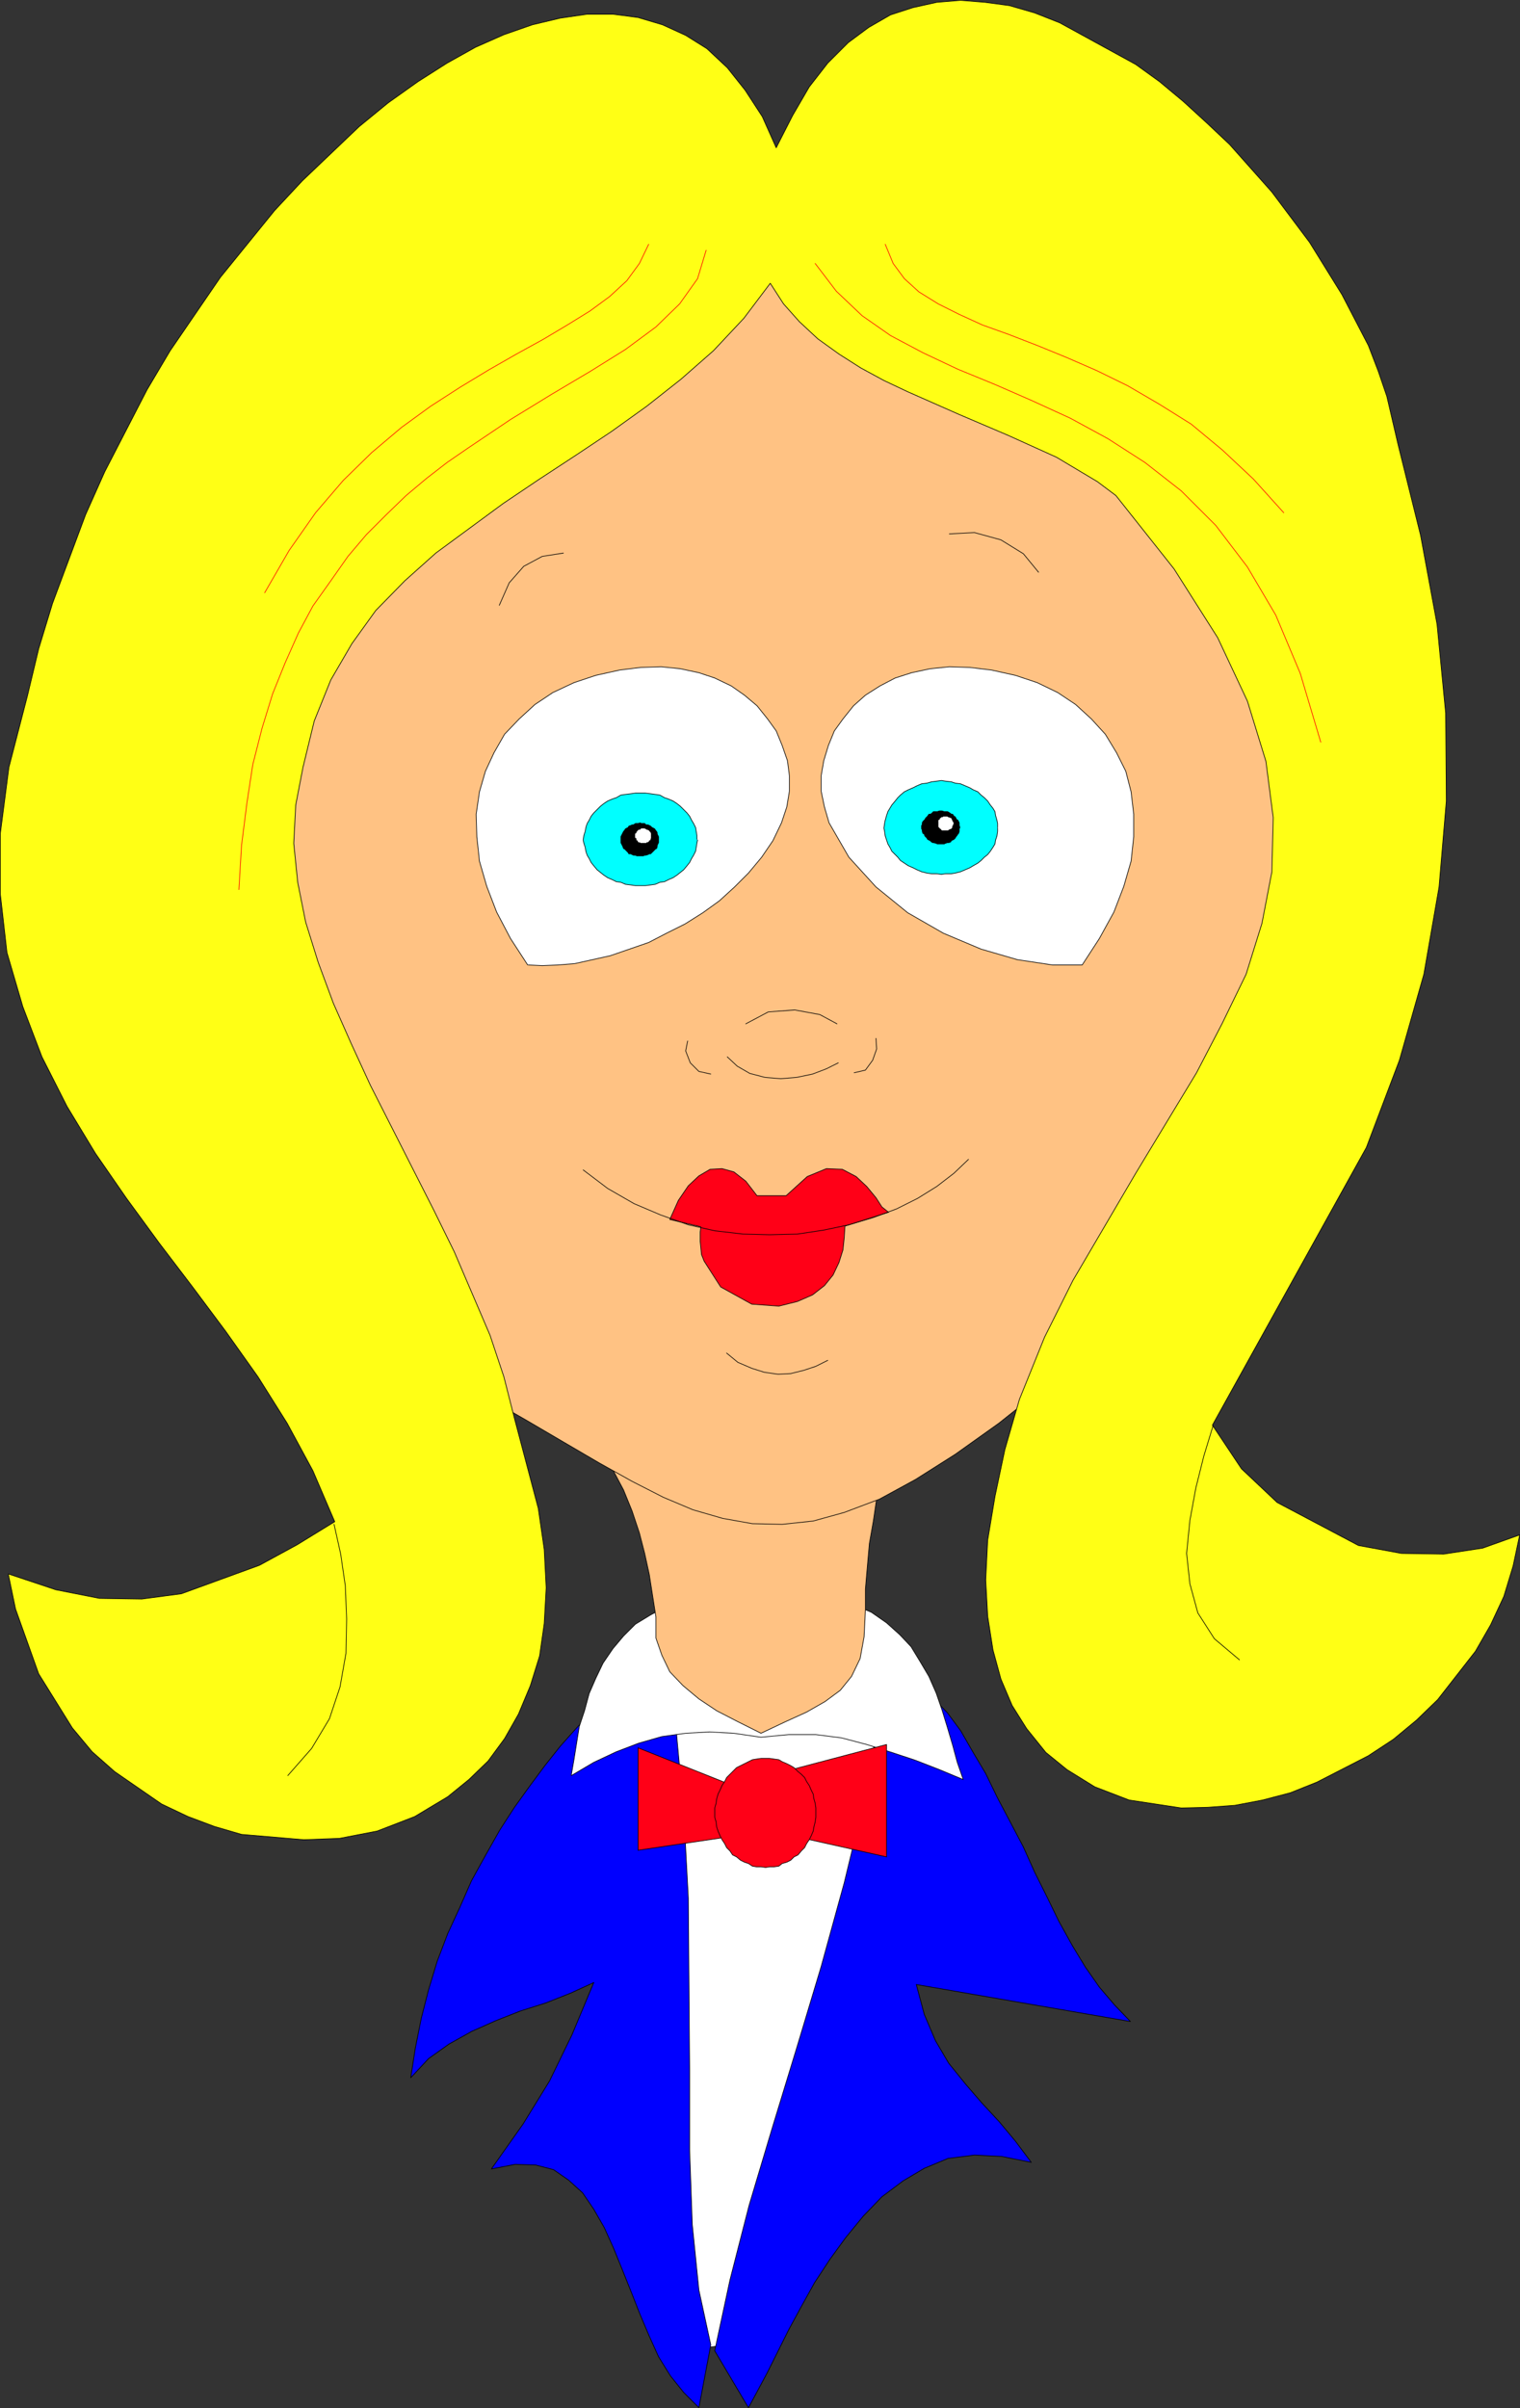 <?xml version="1.0" encoding="UTF-8" standalone="no"?>
<svg
   version="1.0"
   width="98.328mm"
   height="155.711mm"
   id="svg52"
   sodipodi:docname="Blondie.wmf"
   xmlns:inkscape="http://www.inkscape.org/namespaces/inkscape"
   xmlns:sodipodi="http://sodipodi.sourceforge.net/DTD/sodipodi-0.dtd"
   xmlns="http://www.w3.org/2000/svg"
   xmlns:svg="http://www.w3.org/2000/svg">
  <rect width="100%" height="100%" fill="#333333" stroke="none"/>
  <sodipodi:namedview
     id="namedview52"
     pagecolor="#ffffff"
     bordercolor="#000000"
     borderopacity="0.25"
     inkscape:showpageshadow="2"
     inkscape:pageopacity="0.0"
     inkscape:pagecheckerboard="0"
     inkscape:deskcolor="#d1d1d1"
     inkscape:document-units="mm" />
  <defs
     id="defs1">
    <pattern
       id="WMFhbasepattern"
       patternUnits="userSpaceOnUse"
       width="6"
       height="6"
       x="0"
       y="0" />
  </defs>
  <path
     style="fill:#ffffff;fill-opacity:1;fill-rule:evenodd;stroke:none"
     d="m 155.198,412.946 12.118,161.591 13.573,-1.939 45.727,-146.24 -71.257,-13.25 v 0 z"
     id="path1" />
  <path
     style="fill:none;stroke:#000000;stroke-width:0.162px;stroke-linecap:round;stroke-linejoin:round;stroke-miterlimit:4;stroke-dasharray:none;stroke-opacity:1"
     d="m 155.198,412.946 12.118,161.591 13.573,-1.939 45.727,-146.24 -71.257,-13.25 v 0"
     id="path2" />
  <path
     style="fill:#0000ff;fill-opacity:1;fill-rule:evenodd;stroke:none"
     d="m 148.088,415.208 -3.555,3.393 -3.716,3.878 -3.878,4.363 -3.716,4.686 -3.716,5.009 -3.716,5.171 -3.555,5.494 -3.555,6.302 -3.393,6.14 -2.908,6.625 -2.908,6.302 -2.585,6.787 -2.101,6.948 -1.777,6.948 -1.454,7.272 -1.131,7.272 4.363,-4.686 5.009,-3.555 5.494,-3.07 5.817,-2.585 6.14,-2.424 6.14,-1.939 6.14,-2.424 5.655,-2.585 -5.332,12.766 -5.494,11.311 -6.463,10.503 -7.756,10.988 5.817,-1.131 5.009,0.162 4.363,1.131 3.716,2.585 3.393,3.07 2.747,4.04 2.585,4.525 2.262,5.009 2.101,5.171 2.262,5.656 2.101,5.332 2.262,5.333 2.262,5.009 2.908,4.686 3.232,4.04 3.716,3.717 2.908,-15.351 -2.908,-13.412 -1.616,-15.998 -0.646,-18.26 v -19.553 l -0.162,-20.845 -0.162,-21.168 -1.131,-21.168 -1.939,-21.007 z"
     id="path3" />
  <path
     style="fill:none;stroke:#000000;stroke-width:0.162px;stroke-linecap:round;stroke-linejoin:round;stroke-miterlimit:4;stroke-dasharray:none;stroke-opacity:1"
     d="m 148.088,415.208 -3.555,3.393 -3.716,3.878 -3.878,4.363 -3.716,4.686 -3.716,5.009 -3.716,5.171 -3.555,5.494 -3.555,6.302 -3.393,6.14 -2.908,6.625 -2.908,6.302 -2.585,6.787 -2.101,6.948 -1.777,6.948 -1.454,7.272 -1.131,7.272 4.363,-4.686 5.009,-3.555 5.494,-3.07 5.817,-2.585 6.14,-2.424 6.14,-1.939 6.14,-2.424 5.655,-2.585 -5.332,12.766 -5.494,11.311 -6.463,10.503 -7.756,10.988 5.817,-1.131 5.009,0.162 4.363,1.131 3.716,2.585 3.393,3.07 2.747,4.04 2.585,4.525 2.262,5.009 2.101,5.171 2.262,5.656 2.101,5.332 2.262,5.333 2.262,5.009 2.908,4.686 3.232,4.04 3.716,3.717 2.908,-15.351 -2.908,-13.412 -1.616,-15.998 -0.646,-18.26 v -19.553 l -0.162,-20.845 -0.162,-21.168 -1.131,-21.168 -1.939,-21.007 -17.127,-6.464 v 0"
     id="path4" />
  <path
     style="fill:#0000ff;fill-opacity:1;fill-rule:evenodd;stroke:none"
     d="m 224.515,411.492 3.555,3.393 3.555,3.717 3.232,4.363 3.07,5.332 3.07,5.171 2.908,5.979 3.07,5.817 3.232,6.14 2.747,6.14 3.07,6.14 2.908,5.979 3.232,5.817 3.232,5.333 3.393,4.848 3.716,4.363 3.878,4.04 -52.352,-9.049 1.939,7.272 2.747,6.464 3.232,5.494 4.04,5.009 4.04,4.686 4.201,4.525 4.04,4.848 3.878,5.171 -7.271,-1.454 -6.625,-0.323 -6.463,0.808 -5.817,2.424 -5.171,3.07 -5.171,3.878 -4.524,4.686 -4.363,5.332 -3.878,5.333 -3.716,5.656 -3.232,5.817 -3.07,5.656 -2.747,5.494 -2.585,5.171 -2.424,4.525 -2.101,3.878 -8.241,-13.897 3.716,-17.29 4.686,-18.26 5.655,-18.906 5.978,-19.553 5.978,-19.876 5.655,-20.522 5.009,-20.684 3.716,-20.845 9.372,-7.11 z"
     id="path5" />
  <path
     style="fill:none;stroke:#000000;stroke-width:0.162px;stroke-linecap:round;stroke-linejoin:round;stroke-miterlimit:4;stroke-dasharray:none;stroke-opacity:1"
     d="m 224.515,411.492 3.555,3.393 3.555,3.717 3.232,4.363 3.07,5.332 3.07,5.171 2.908,5.979 3.07,5.817 3.232,6.14 2.747,6.14 3.07,6.14 2.908,5.979 3.232,5.817 3.232,5.333 3.393,4.848 3.716,4.363 3.878,4.04 -52.352,-9.049 1.939,7.272 2.747,6.464 3.232,5.494 4.04,5.009 4.04,4.686 4.201,4.525 4.04,4.848 3.878,5.171 -7.271,-1.454 -6.625,-0.323 -6.463,0.808 -5.817,2.424 -5.171,3.07 -5.171,3.878 -4.524,4.686 -4.363,5.332 -3.878,5.333 -3.716,5.656 -3.232,5.817 -3.07,5.656 -2.747,5.494 -2.585,5.171 -2.424,4.525 -2.101,3.878 -8.241,-13.897 3.716,-17.29 4.686,-18.26 5.655,-18.906 5.978,-19.553 5.978,-19.876 5.655,-20.522 5.009,-20.684 3.716,-20.845 9.372,-7.11 v 0"
     id="path6" />
  <path
     style="fill:#ffffff;fill-opacity:1;fill-rule:evenodd;stroke:none"
     d="m 139.686,433.791 0.646,-3.717 0.646,-4.04 0.646,-4.04 1.293,-3.878 1.131,-4.201 1.616,-3.717 1.777,-3.717 2.424,-3.555 2.585,-3.07 2.908,-2.909 3.716,-2.262 3.878,-2.101 4.686,-1.293 5.171,-1.131 5.817,-0.323 6.302,0.162 7.271,-0.323 6.302,0.323 5.494,0.808 4.847,1.454 4.201,1.778 3.716,2.585 3.232,2.909 2.747,2.909 2.262,3.717 2.101,3.555 1.777,4.04 1.454,4.201 1.293,4.201 1.293,4.363 1.131,4.201 1.454,4.201 -5.817,-2.424 -5.817,-2.262 -5.817,-1.939 -6.14,-1.939 -6.14,-1.616 -6.302,-0.808 h -6.625 l -6.786,0.646 -6.625,-0.97 -5.978,-0.323 -5.817,0.323 -5.817,0.808 -5.655,1.616 -5.494,2.101 -5.494,2.585 -5.494,3.232 v 0 z"
     id="path7" />
  <path
     style="fill:none;stroke:#000000;stroke-width:0.162px;stroke-linecap:round;stroke-linejoin:round;stroke-miterlimit:4;stroke-dasharray:none;stroke-opacity:1"
     d="m 139.686,433.791 0.646,-3.717 0.646,-4.04 0.646,-4.04 1.293,-3.878 1.131,-4.201 1.616,-3.717 1.777,-3.717 2.424,-3.555 2.585,-3.07 2.908,-2.909 3.716,-2.262 3.878,-2.101 4.686,-1.293 5.171,-1.131 5.817,-0.323 6.302,0.162 7.271,-0.323 6.302,0.323 5.494,0.808 4.847,1.454 4.201,1.778 3.716,2.585 3.232,2.909 2.747,2.909 2.262,3.717 2.101,3.555 1.777,4.04 1.454,4.201 1.293,4.201 1.293,4.363 1.131,4.201 1.454,4.201 -5.817,-2.424 -5.817,-2.262 -5.817,-1.939 -6.14,-1.939 -6.14,-1.616 -6.302,-0.808 h -6.625 l -6.786,0.646 -6.625,-0.97 -5.978,-0.323 -5.817,0.323 -5.817,0.808 -5.655,1.616 -5.494,2.101 -5.494,2.585 -5.494,3.232 v 0"
     id="path8" />
  <path
     style="fill:#ffc283;fill-opacity:1;fill-rule:evenodd;stroke:none"
     d="m 146.634,353.642 3.07,5.332 2.747,5.171 2.101,5.171 1.777,5.333 1.293,5.009 1.131,5.171 0.808,5.171 0.808,5.171 v 5.171 l 1.454,4.201 1.939,4.04 3.232,3.393 3.878,3.232 4.363,2.909 5.009,2.585 5.817,2.909 5.817,-2.747 5.332,-2.424 4.524,-2.585 3.716,-2.747 2.747,-3.393 2.101,-4.363 0.969,-5.332 0.323,-6.625 v -5.009 l 0.485,-5.656 0.485,-5.494 0.969,-5.494 0.808,-5.494 1.454,-4.848 1.616,-4.201 1.777,-3.393 h -72.549 v 0 z"
     id="path9" />
  <path
     style="fill:none;stroke:#000000;stroke-width:0.162px;stroke-linecap:round;stroke-linejoin:round;stroke-miterlimit:4;stroke-dasharray:none;stroke-opacity:1"
     d="m 146.634,353.642 3.07,5.332 2.747,5.171 2.101,5.171 1.777,5.333 1.293,5.009 1.131,5.171 0.808,5.171 0.808,5.171 v 5.171 l 1.454,4.201 1.939,4.04 3.232,3.393 3.878,3.232 4.363,2.909 5.009,2.585 5.817,2.909 5.817,-2.747 5.332,-2.424 4.524,-2.585 3.716,-2.747 2.747,-3.393 2.101,-4.363 0.969,-5.332 0.323,-6.625 v -5.009 l 0.485,-5.656 0.485,-5.494 0.969,-5.494 0.808,-5.494 1.454,-4.848 1.616,-4.201 1.777,-3.393 h -72.549 v 0"
     id="path10" />
  <path
     style="fill:#ffc283;fill-opacity:1;fill-rule:evenodd;stroke:none"
     d="m 118.357,341.2 10.18,5.817 9.372,5.494 8.564,5.009 8.079,4.525 7.594,3.878 7.271,3.07 7.271,2.101 7.271,1.293 7.271,0.162 7.594,-0.808 7.594,-2.101 8.564,-3.232 8.887,-4.848 9.695,-6.14 10.664,-7.595 11.795,-9.372 L 329.381,204.817 264.587,92.026 189.291,55.83 79.093,148.906 60.35,224.854 118.519,341.2 v 0 z"
     id="path11" />
  <path
     style="fill:none;stroke:#000000;stroke-width:0.162px;stroke-linecap:round;stroke-linejoin:round;stroke-miterlimit:4;stroke-dasharray:none;stroke-opacity:1"
     d="m 118.357,341.2 10.18,5.817 9.372,5.494 8.564,5.009 8.079,4.525 7.594,3.878 7.271,3.07 7.271,2.101 7.271,1.293 7.271,0.162 7.594,-0.808 7.594,-2.101 8.564,-3.232 8.887,-4.848 9.695,-6.14 10.664,-7.595 11.795,-9.372 L 329.381,204.817 264.587,92.026 189.291,55.83 79.093,148.906 60.35,224.854 118.519,341.2 v 0"
     id="path12" />
  <path
     style="fill:#ffff15;fill-opacity:1;fill-rule:evenodd;stroke:none"
     d="m 188.322,69.242 -6.463,8.564 -7.433,7.918 -7.917,6.948 -8.402,6.625 -8.564,6.14 -8.725,5.817 -8.887,5.817 -8.887,5.979 -16.481,12.119 -7.594,6.787 -7.11,7.272 -5.817,8.08 -5.171,8.888 -4.04,10.019 -2.747,11.311 -1.777,9.211 -0.485,9.372 0.969,9.534 1.939,9.695 3.07,9.857 3.716,10.019 4.363,9.857 4.686,10.18 15.512,30.541 5.009,10.18 8.725,20.36 3.393,10.18 2.585,10.18 5.817,21.976 1.454,10.019 0.485,9.372 -0.485,8.726 -1.131,7.918 -2.262,7.272 -2.908,6.948 -3.393,5.979 -4.04,5.494 -4.686,4.525 -5.171,4.201 -8.079,4.848 -9.21,3.555 -9.21,1.778 -8.725,0.323 -15.189,-1.293 -6.625,-1.939 -6.463,-2.424 -6.463,-3.07 -11.472,-7.918 -5.494,-4.848 -4.847,-5.817 -8.241,-13.25 -5.655,-15.836 -1.777,-8.564 11.634,3.878 10.664,2.101 10.341,0.162 9.695,-1.293 19.066,-6.948 9.21,-5.009 9.21,-5.656 L 76.508,359.459 70.207,347.825 63.097,336.514 55.18,325.364 47.101,314.537 38.86,303.711 30.943,292.884 23.348,281.896 16.4,270.423 10.26,258.303 5.575,246.022 1.697,232.772 0.081,218.552 V 203.686 l 2.101,-16.159 4.524,-17.452 2.747,-11.473 3.393,-11.15 8.079,-21.653 4.686,-10.503 10.341,-20.037 5.655,-9.534 12.28,-17.937 13.25,-16.321 6.786,-7.272 13.896,-13.25 7.11,-5.817 7.271,-5.171 7.11,-4.525 6.948,-3.878 6.948,-3.07 6.948,-2.424 6.786,-1.616 6.625,-0.97 h 6.302 l 6.14,0.808 5.978,1.778 5.655,2.585 5.171,3.232 5.009,4.686 4.363,5.494 4.201,6.464 3.393,7.595 4.04,-7.918 4.04,-6.948 4.524,-5.817 5.009,-5.009 5.009,-3.717 5.332,-3.07 5.494,-1.778 5.817,-1.293 5.817,-0.485 5.978,0.485 5.978,0.808 6.14,1.778 6.14,2.424 18.582,10.18 5.817,4.201 5.817,4.848 5.655,5.171 5.655,5.333 10.341,11.635 9.21,12.281 7.917,12.766 6.463,12.443 2.424,6.302 2.101,6.14 2.747,11.796 5.494,22.138 4.04,21.815 2.101,21.653 0.162,21.492 -1.777,21.007 -3.716,21.33 -5.978,21.007 -8.079,21.33 -37.648,67.868 7.11,10.665 8.725,8.241 19.874,10.503 10.503,1.939 10.341,0.162 9.533,-1.454 9.048,-3.232 -1.616,7.595 -2.262,7.433 -3.232,6.948 -3.716,6.464 -9.21,11.796 -5.171,5.009 -5.655,4.686 -6.14,4.04 -12.603,6.464 -6.463,2.585 -6.786,1.778 -6.786,1.293 -6.625,0.485 -6.463,0.162 -12.765,-1.939 -8.402,-3.232 -6.786,-4.201 -5.171,-4.201 -4.686,-5.817 -3.555,-5.656 -2.747,-6.464 -1.939,-7.11 -1.293,-8.241 -0.485,-8.888 0.485,-9.695 1.777,-10.665 2.424,-11.473 3.555,-12.281 6.14,-15.19 6.948,-13.897 15.35,-26.178 14.865,-24.562 6.302,-12.119 5.817,-11.958 3.878,-12.443 2.424,-12.604 0.323,-13.25 -1.777,-13.735 -4.524,-14.705 -7.271,-15.513 -10.664,-16.805 -14.219,-17.937 -4.524,-3.393 -10.018,-5.979 -11.795,-5.332 -12.118,-5.171 -12.442,-5.494 -5.817,-2.747 -5.655,-3.07 -5.332,-3.393 -5.171,-3.717 -4.524,-4.201 -3.878,-4.363 z"
     id="path13" />
  <path
     style="fill:none;stroke:#000000;stroke-width:0.162px;stroke-linecap:round;stroke-linejoin:round;stroke-miterlimit:4;stroke-dasharray:none;stroke-opacity:1"
     d="m 188.322,69.242 -6.463,8.564 -7.433,7.918 -7.917,6.948 -8.402,6.625 -8.564,6.14 -8.725,5.817 -8.887,5.817 -8.887,5.979 -16.481,12.119 -7.594,6.787 -7.11,7.272 -5.817,8.08 -5.171,8.888 -4.04,10.019 -2.747,11.311 -1.777,9.211 -0.485,9.372 0.969,9.534 1.939,9.695 3.07,9.857 3.716,10.019 4.363,9.857 4.686,10.18 15.512,30.541 5.009,10.18 8.725,20.36 3.393,10.18 2.585,10.18 5.817,21.976 1.454,10.019 0.485,9.372 -0.485,8.726 -1.131,7.918 -2.262,7.272 -2.908,6.948 -3.393,5.979 -4.04,5.494 -4.686,4.525 -5.171,4.201 -8.079,4.848 -9.21,3.555 -9.21,1.778 -8.725,0.323 -15.189,-1.293 -6.625,-1.939 -6.463,-2.424 -6.463,-3.07 -11.472,-7.918 -5.494,-4.848 -4.847,-5.817 -8.241,-13.25 -5.655,-15.836 -1.777,-8.564 11.634,3.878 10.664,2.101 10.341,0.162 9.695,-1.293 19.066,-6.948 9.21,-5.009 9.21,-5.656 L 76.508,359.459 70.207,347.825 63.097,336.514 55.18,325.364 47.101,314.537 38.86,303.711 30.943,292.884 23.348,281.896 16.4,270.423 10.26,258.303 5.575,246.022 1.697,232.772 0.081,218.552 V 203.686 l 2.101,-16.159 4.524,-17.452 2.747,-11.473 3.393,-11.15 8.079,-21.653 4.686,-10.503 10.341,-20.037 5.655,-9.534 12.28,-17.937 13.25,-16.321 6.786,-7.272 13.896,-13.25 7.11,-5.817 7.271,-5.171 7.11,-4.525 6.948,-3.878 6.948,-3.07 6.948,-2.424 6.786,-1.616 6.625,-0.97 h 6.302 l 6.14,0.808 5.978,1.778 5.655,2.585 5.171,3.232 5.009,4.686 4.363,5.494 4.201,6.464 3.393,7.595 4.04,-7.918 4.04,-6.948 4.524,-5.817 5.009,-5.009 5.009,-3.717 5.332,-3.07 5.494,-1.778 5.817,-1.293 5.817,-0.485 5.978,0.485 5.978,0.808 6.14,1.778 6.14,2.424 18.582,10.18 5.817,4.201 5.817,4.848 5.655,5.171 5.655,5.333 10.341,11.635 9.21,12.281 7.917,12.766 6.463,12.443 2.424,6.302 2.101,6.14 2.747,11.796 5.494,22.138 4.04,21.815 2.101,21.653 0.162,21.492 -1.777,21.007 -3.716,21.33 -5.978,21.007 -8.079,21.33 -37.648,67.868 7.11,10.665 8.725,8.241 19.874,10.503 10.503,1.939 10.341,0.162 9.533,-1.454 9.048,-3.232 -1.616,7.595 -2.262,7.433 -3.232,6.948 -3.716,6.464 -9.21,11.796 -5.171,5.009 -5.655,4.686 -6.14,4.04 -12.603,6.464 -6.463,2.585 -6.786,1.778 -6.786,1.293 -6.625,0.485 -6.463,0.162 -12.765,-1.939 -8.402,-3.232 -6.786,-4.201 -5.171,-4.201 -4.686,-5.817 -3.555,-5.656 -2.747,-6.464 -1.939,-7.11 -1.293,-8.241 -0.485,-8.888 0.485,-9.695 1.777,-10.665 2.424,-11.473 3.555,-12.281 6.14,-15.19 6.948,-13.897 15.35,-26.178 14.865,-24.562 6.302,-12.119 5.817,-11.958 3.878,-12.443 2.424,-12.604 0.323,-13.25 -1.777,-13.735 -4.524,-14.705 -7.271,-15.513 -10.664,-16.805 -14.219,-17.937 -4.524,-3.393 -10.018,-5.979 -11.795,-5.332 -12.118,-5.171 -12.442,-5.494 -5.817,-2.747 -5.655,-3.07 -5.332,-3.393 -5.171,-3.717 -4.524,-4.201 -3.878,-4.363 -3.232,-5.009 v 0"
     id="path14" />
  <path
     style="fill:none;stroke:#000000;stroke-width:0.162px;stroke-linecap:round;stroke-linejoin:round;stroke-miterlimit:4;stroke-dasharray:none;stroke-opacity:1"
     d="m 81.679,372.548 1.616,7.272 1.131,7.756 0.323,8.08 -0.162,8.403 -1.454,8.241 -2.585,7.756 -4.363,7.272 -5.817,6.625"
     id="path15" />
  <path
     style="fill:none;stroke:#000000;stroke-width:0.162px;stroke-linecap:round;stroke-linejoin:round;stroke-miterlimit:4;stroke-dasharray:none;stroke-opacity:1"
     d="m 296.58,348.471 -2.262,7.433 -1.939,7.756 -1.454,7.918 -0.808,8.08 0.808,7.433 1.939,7.11 4.04,6.302 6.14,5.171"
     id="path16" />
  <path
     style="fill:none;stroke:#000000;stroke-width:0.162px;stroke-linecap:round;stroke-linejoin:round;stroke-miterlimit:4;stroke-dasharray:none;stroke-opacity:1"
     d="m 122.074,147.937 2.424,-5.494 3.555,-4.04 4.524,-2.424 5.171,-0.808"
     id="path17" />
  <path
     style="fill:none;stroke:#000000;stroke-width:0.162px;stroke-linecap:round;stroke-linejoin:round;stroke-miterlimit:4;stroke-dasharray:none;stroke-opacity:1"
     d="m 232.11,130.485 6.14,-0.323 6.463,1.778 5.494,3.393 3.716,4.525"
     id="path18" />
  <path
     style="fill:none;stroke:#000000;stroke-width:0.162px;stroke-linecap:round;stroke-linejoin:round;stroke-miterlimit:4;stroke-dasharray:none;stroke-opacity:1"
     d="m 177.819,258.303 2.424,2.262 3.07,1.778 3.716,0.97 3.878,0.323 3.878,-0.323 3.878,-0.808 3.393,-1.293 2.908,-1.454"
     id="path19" />
  <path
     style="fill:none;stroke:#000000;stroke-width:0.162px;stroke-linecap:round;stroke-linejoin:round;stroke-miterlimit:4;stroke-dasharray:none;stroke-opacity:1"
     d="m 182.343,250.224 5.494,-2.909 6.463,-0.485 6.14,1.131 4.201,2.262"
     id="path20" />
  <path
     style="fill:none;stroke:#000000;stroke-width:0.162px;stroke-linecap:round;stroke-linejoin:round;stroke-miterlimit:4;stroke-dasharray:none;stroke-opacity:1"
     d="m 168.124,254.425 -0.485,2.424 1.131,2.909 2.101,2.101 2.908,0.646"
     id="path21" />
  <path
     style="fill:none;stroke:#000000;stroke-width:0.162px;stroke-linecap:round;stroke-linejoin:round;stroke-miterlimit:4;stroke-dasharray:none;stroke-opacity:1"
     d="m 208.842,262.182 2.747,-0.646 1.777,-2.424 0.969,-2.747 -0.162,-2.585"
     id="path22" />
  <path
     style="fill:none;stroke:#000000;stroke-width:0.162px;stroke-linecap:round;stroke-linejoin:round;stroke-miterlimit:4;stroke-dasharray:none;stroke-opacity:1"
     d="m 177.657,330.696 2.747,2.262 3.393,1.454 3.07,0.97 3.393,0.485 3.07,-0.162 3.232,-0.808 2.908,-0.97 2.908,-1.454"
     id="path23" />
  <path
     style="fill:#ff0017;fill-opacity:1;fill-rule:evenodd;stroke:none"
     d="m 163.761,298.055 2.101,-4.686 2.424,-3.555 2.585,-2.424 2.747,-1.616 2.908,-0.162 2.908,0.808 2.908,2.262 2.747,3.555 h 7.11 l 5.171,-4.686 4.686,-1.939 3.878,0.162 3.393,1.778 2.585,2.424 2.262,2.747 1.454,2.262 1.616,1.293 -10.664,3.393 -0.162,2.747 -0.323,3.07 -0.969,3.07 -1.454,3.07 -2.101,2.585 -2.908,2.262 -3.716,1.616 -4.524,1.131 -6.625,-0.485 -7.594,-4.201 -4.04,-6.302 -0.646,-1.616 -0.162,-1.616 -0.162,-1.616 v -0.97 -1.293 l 0.162,-1.293 z"
     id="path24" />
  <path
     style="fill:none;stroke:#000000;stroke-width:0.162px;stroke-linecap:round;stroke-linejoin:round;stroke-miterlimit:4;stroke-dasharray:none;stroke-opacity:1"
     d="m 163.761,298.055 2.101,-4.686 2.424,-3.555 2.585,-2.424 2.747,-1.616 2.908,-0.162 2.908,0.808 2.908,2.262 2.747,3.555 h 7.11 l 5.171,-4.686 4.686,-1.939 3.878,0.162 3.393,1.778 2.585,2.424 2.262,2.747 1.454,2.262 1.616,1.293 -10.664,3.393 -0.162,2.747 -0.323,3.07 -0.969,3.07 -1.454,3.07 -2.101,2.585 -2.908,2.262 -3.716,1.616 -4.524,1.131 -6.625,-0.485 -7.594,-4.201 -4.04,-6.302 -0.646,-1.616 -0.162,-1.616 -0.162,-1.616 v -0.97 -1.293 l 0.162,-1.293 -7.594,-1.778 v 0"
     id="path25" />
  <path
     style="fill:none;stroke:#000000;stroke-width:0.162px;stroke-linecap:round;stroke-linejoin:round;stroke-miterlimit:4;stroke-dasharray:none;stroke-opacity:1"
     d="m 142.594,285.935 5.978,4.525 6.463,3.717 6.463,2.747 6.786,2.424 6.463,1.454 6.948,0.808 6.463,0.162 6.786,-0.162 6.463,-0.97 6.14,-1.293 5.978,-1.778 5.655,-2.101 5.171,-2.585 4.686,-2.909 4.201,-3.232 3.555,-3.393"
     id="path26" />
  <path
     style="fill:none;stroke:#ff0000;stroke-width:0.162px;stroke-linecap:round;stroke-linejoin:round;stroke-miterlimit:4;stroke-dasharray:none;stroke-opacity:1"
     d="m 199.309,64.394 5.171,6.787 6.302,5.979 6.948,4.848 7.917,4.201 8.564,4.04 9.048,3.717 8.887,3.878 9.533,4.363 9.21,5.009 9.048,5.817 8.887,6.948 8.402,8.403 7.756,10.18 6.948,11.796 5.978,14.22 5.009,16.805"
     id="path27" />
  <path
     style="fill:none;stroke:#ff0000;stroke-width:0.162px;stroke-linecap:round;stroke-linejoin:round;stroke-miterlimit:4;stroke-dasharray:none;stroke-opacity:1"
     d="m 216.436,59.708 1.939,4.686 2.747,3.717 3.555,3.232 4.686,2.909 5.171,2.585 5.655,2.585 6.302,2.262 7.11,2.747 7.11,2.909 7.433,3.232 7.594,3.717 7.756,4.525 7.756,4.848 7.594,6.302 7.594,7.11 7.433,8.241"
     id="path28" />
  <path
     style="fill:none;stroke:#ff0000;stroke-width:0.162px;stroke-linecap:round;stroke-linejoin:round;stroke-miterlimit:4;stroke-dasharray:none;stroke-opacity:1"
     d="m 172.648,61.162 -2.101,6.948 -4.363,6.14 -5.817,5.656 -7.433,5.494 -8.564,5.333 -9.533,5.656 -10.018,6.14 -10.341,6.948 -5.171,3.555 -5.009,3.878 -5.009,4.201 -4.847,4.686 -4.847,4.848 -4.524,5.333 -4.201,5.979 -4.363,6.14 -3.555,6.625 -3.232,7.272 -3.07,7.595 -2.585,8.403 -2.262,8.888 -1.454,9.534 -1.293,10.18 -0.646,10.827"
     id="path29" />
  <path
     style="fill:none;stroke:#ff0000;stroke-width:0.162px;stroke-linecap:round;stroke-linejoin:round;stroke-miterlimit:4;stroke-dasharray:none;stroke-opacity:1"
     d="m 158.591,59.708 -2.262,4.686 -3.07,4.201 -4.201,3.878 -4.847,3.555 -5.494,3.393 -5.978,3.555 -6.463,3.555 -6.786,3.878 -6.948,4.201 -7.271,4.686 -7.11,5.171 -7.271,6.14 -6.948,6.787 -6.786,7.918 -6.463,9.211 -5.978,10.342"
     id="path30" />
  <path
     style="fill:#ff0017;fill-opacity:1;fill-rule:evenodd;stroke:none"
     d="m 191.068,433.145 25.691,-6.787 v 27.47 l -23.106,-5.171 z"
     id="path31" />
  <path
     style="fill:none;stroke:#000000;stroke-width:0.162px;stroke-linecap:round;stroke-linejoin:round;stroke-miterlimit:4;stroke-dasharray:none;stroke-opacity:1"
     d="m 191.068,433.145 25.691,-6.787 v 27.47 l -23.106,-5.171 -2.585,-15.513 v 0"
     id="path32" />
  <path
     style="fill:#ff0017;fill-opacity:1;fill-rule:evenodd;stroke:none"
     d="m 179.919,436.7 -23.914,-9.534 v 25.047 l 23.914,-3.555 z"
     id="path33" />
  <path
     style="fill:none;stroke:#000000;stroke-width:0.162px;stroke-linecap:round;stroke-linejoin:round;stroke-miterlimit:4;stroke-dasharray:none;stroke-opacity:1"
     d="m 179.919,436.7 -23.914,-9.534 v 25.047 l 23.914,-3.555 v -11.958 0"
     id="path34" />
  <path
     style="fill:#ff0017;fill-opacity:1;fill-rule:evenodd;stroke:none"
     d="m 199.471,443.002 v -1.131 l -0.162,-1.131 -0.323,-1.131 -0.162,-1.131 -0.485,-0.97 -0.485,-1.131 -0.646,-0.97 -0.485,-0.97 -0.808,-0.808 -0.808,-0.646 -0.969,-0.97 -0.808,-0.485 -0.969,-0.485 -1.131,-0.485 -0.808,-0.485 -1.131,-0.162 -1.131,-0.162 h -0.969 -1.131 l -1.131,0.162 -0.969,0.162 -0.969,0.485 -0.969,0.485 -0.969,0.485 -0.969,0.485 -0.969,0.97 -0.646,0.646 -0.808,0.808 -0.485,0.97 -0.646,0.97 -0.485,1.131 -0.485,0.97 -0.323,1.131 -0.162,1.131 -0.323,1.131 v 1.131 1.131 l 0.323,1.131 0.162,1.293 0.323,0.97 0.485,1.131 0.485,0.97 0.646,0.97 0.485,0.97 0.808,0.808 0.646,0.97 0.969,0.485 0.969,0.808 0.969,0.485 0.969,0.323 0.969,0.646 0.969,0.162 h 1.131 l 1.131,0.162 0.969,-0.162 h 1.131 l 1.131,-0.162 0.808,-0.646 1.131,-0.323 0.969,-0.485 0.808,-0.808 0.969,-0.485 0.808,-0.97 0.808,-0.808 0.485,-0.97 0.646,-0.97 0.485,-0.97 0.485,-1.131 0.162,-0.97 0.323,-1.293 0.162,-1.131 z"
     id="path35" />
  <path
     style="fill:none;stroke:#000000;stroke-width:0.162px;stroke-linecap:round;stroke-linejoin:round;stroke-miterlimit:4;stroke-dasharray:none;stroke-opacity:1"
     d="m 199.471,443.002 v -1.131 l -0.162,-1.131 -0.323,-1.131 -0.162,-1.131 -0.485,-0.97 -0.485,-1.131 -0.646,-0.97 -0.485,-0.97 -0.808,-0.808 -0.808,-0.646 -0.969,-0.97 -0.808,-0.485 -0.969,-0.485 -1.131,-0.485 -0.808,-0.485 -1.131,-0.162 -1.131,-0.162 h -0.969 -1.131 l -1.131,0.162 -0.969,0.162 -0.969,0.485 -0.969,0.485 -0.969,0.485 -0.969,0.485 -0.969,0.97 -0.646,0.646 -0.808,0.808 -0.485,0.97 -0.646,0.97 -0.485,1.131 -0.485,0.97 -0.323,1.131 -0.162,1.131 -0.323,1.131 v 1.131 1.131 l 0.323,1.131 0.162,1.293 0.323,0.97 0.485,1.131 0.485,0.97 0.646,0.97 0.485,0.97 0.808,0.808 0.646,0.97 0.969,0.485 0.969,0.808 0.969,0.485 0.969,0.323 0.969,0.646 0.969,0.162 h 1.131 l 1.131,0.162 0.969,-0.162 h 1.131 l 1.131,-0.162 0.808,-0.646 1.131,-0.323 0.969,-0.485 0.808,-0.808 0.969,-0.485 0.808,-0.97 0.808,-0.808 0.485,-0.97 0.646,-0.97 0.485,-0.97 0.485,-1.131 0.162,-0.97 0.323,-1.293 0.162,-1.131 v -1.131 0"
     id="path36" />
  <path
     style="fill:#ffffff;fill-opacity:1;fill-rule:evenodd;stroke:none"
     d="m 264.587,235.842 4.201,-6.464 3.555,-6.464 2.424,-6.302 1.777,-6.14 0.646,-5.979 v -5.494 l -0.646,-5.494 -1.293,-5.009 -2.262,-4.525 -2.747,-4.525 -3.393,-3.717 -3.878,-3.555 -4.363,-2.909 -5.009,-2.424 -5.332,-1.778 -5.817,-1.293 -5.332,-0.646 -5.009,-0.162 -4.686,0.485 -4.524,0.97 -4.04,1.293 -3.716,1.939 -3.555,2.262 -2.908,2.585 -2.585,3.232 -2.101,2.909 -1.454,3.555 -1.131,3.717 -0.646,3.717 v 3.717 l 0.808,3.878 1.131,3.878 4.847,8.403 6.625,7.272 7.756,6.302 8.725,5.009 9.21,3.878 8.887,2.585 8.564,1.293 h 7.271 z"
     id="path37" />
  <path
     style="fill:none;stroke:#000000;stroke-width:0.162px;stroke-linecap:round;stroke-linejoin:round;stroke-miterlimit:4;stroke-dasharray:none;stroke-opacity:1"
     d="m 264.587,235.842 4.201,-6.464 3.555,-6.464 2.424,-6.302 1.777,-6.14 0.646,-5.979 v -5.494 l -0.646,-5.494 -1.293,-5.009 -2.262,-4.525 -2.747,-4.525 -3.393,-3.717 -3.878,-3.555 -4.363,-2.909 -5.009,-2.424 -5.332,-1.778 -5.817,-1.293 -5.332,-0.646 -5.009,-0.162 -4.686,0.485 -4.524,0.97 -4.04,1.293 -3.716,1.939 -3.555,2.262 -2.908,2.585 -2.585,3.232 -2.101,2.909 -1.454,3.555 -1.131,3.717 -0.646,3.717 v 3.717 l 0.808,3.878 1.131,3.878 4.847,8.403 6.625,7.272 7.756,6.302 8.725,5.009 9.21,3.878 8.887,2.585 8.564,1.293 h 7.271 v 0"
     id="path38" />
  <path
     style="fill:#00ffff;fill-opacity:1;fill-rule:evenodd;stroke:none"
     d="m 243.905,202.231 v -0.97 l -0.162,-0.808 -0.323,-1.131 -0.162,-0.97 -0.485,-0.808 -0.646,-0.808 -0.646,-0.97 -0.808,-0.808 -0.808,-0.646 -0.808,-0.808 -1.131,-0.485 -0.808,-0.485 -1.131,-0.485 -1.131,-0.485 -1.293,-0.162 -0.969,-0.323 -1.454,-0.162 -0.969,-0.162 -1.131,0.162 -1.293,0.162 -1.131,0.323 -1.293,0.162 -1.131,0.485 -0.969,0.485 -1.131,0.485 -0.969,0.485 -0.969,0.808 -0.646,0.646 -0.646,0.808 -0.808,0.97 -0.485,0.808 -0.485,0.808 -0.323,0.97 -0.323,1.131 -0.162,0.808 -0.162,1.131 0.162,0.808 0.162,1.131 0.323,0.97 0.323,0.97 0.485,0.808 0.485,0.97 0.808,0.808 0.646,0.646 0.646,0.808 0.969,0.646 0.969,0.646 1.131,0.485 0.969,0.485 1.131,0.485 1.293,0.323 1.131,0.162 h 1.293 l 1.131,0.162 0.969,-0.162 h 1.454 l 0.969,-0.162 1.293,-0.323 1.131,-0.485 1.131,-0.485 0.808,-0.485 1.131,-0.646 0.808,-0.646 0.808,-0.808 0.808,-0.646 0.646,-0.808 0.646,-0.97 0.485,-0.808 0.162,-0.97 0.323,-0.97 0.162,-1.131 v -0.808 0 z"
     id="path39" />
  <path
     style="fill:none;stroke:#000000;stroke-width:0.162px;stroke-linecap:round;stroke-linejoin:round;stroke-miterlimit:4;stroke-dasharray:none;stroke-opacity:1"
     d="m 243.905,202.231 v -0.97 l -0.162,-0.808 -0.323,-1.131 -0.162,-0.97 -0.485,-0.808 -0.646,-0.808 -0.646,-0.97 -0.808,-0.808 -0.808,-0.646 -0.808,-0.808 -1.131,-0.485 -0.808,-0.485 -1.131,-0.485 -1.131,-0.485 -1.293,-0.162 -0.969,-0.323 -1.454,-0.162 -0.969,-0.162 -1.131,0.162 -1.293,0.162 -1.131,0.323 -1.293,0.162 -1.131,0.485 -0.969,0.485 -1.131,0.485 -0.969,0.485 -0.969,0.808 -0.646,0.646 -0.646,0.808 -0.808,0.97 -0.485,0.808 -0.485,0.808 -0.323,0.97 -0.323,1.131 -0.162,0.808 -0.162,1.131 0.162,0.808 0.162,1.131 0.323,0.97 0.323,0.97 0.485,0.808 0.485,0.97 0.808,0.808 0.646,0.646 0.646,0.808 0.969,0.646 0.969,0.646 1.131,0.485 0.969,0.485 1.131,0.485 1.293,0.323 1.131,0.162 h 1.293 l 1.131,0.162 0.969,-0.162 h 1.454 l 0.969,-0.162 1.293,-0.323 1.131,-0.485 1.131,-0.485 0.808,-0.485 1.131,-0.646 0.808,-0.646 0.808,-0.808 0.808,-0.646 0.646,-0.808 0.646,-0.97 0.485,-0.808 0.162,-0.97 0.323,-0.97 0.162,-1.131 v -0.808 0"
     id="path40" />
  <path
     style="fill:#000000;fill-opacity:1;fill-rule:evenodd;stroke:none"
     d="m 234.695,202.231 -0.162,-0.485 v -0.162 -0.485 l -0.162,-0.323 -0.162,-0.323 -0.323,-0.162 -0.162,-0.323 -0.162,-0.323 -0.323,-0.162 -0.323,-0.485 h -0.323 l -0.162,-0.162 -0.485,-0.323 -0.323,-0.162 h -0.485 -0.323 l -0.485,-0.162 h -0.323 -0.323 l -0.485,0.162 h -0.323 -0.646 l -0.162,0.162 -0.323,0.323 -0.323,0.162 h -0.323 l -0.323,0.485 -0.162,0.162 -0.323,0.323 -0.162,0.323 -0.162,0.162 -0.323,0.323 -0.162,0.323 v 0.485 l -0.162,0.162 v 0.485 0.323 l 0.162,0.323 v 0.323 l 0.162,0.485 0.323,0.162 0.162,0.485 0.162,0.162 0.323,0.323 0.162,0.323 0.323,0.162 0.323,0.162 0.323,0.323 0.323,0.162 h 0.162 l 0.646,0.162 0.323,0.162 h 0.485 0.323 0.323 0.485 l 0.323,-0.162 0.485,-0.162 h 0.323 l 0.485,-0.162 0.162,-0.323 0.323,-0.162 0.323,-0.162 0.323,-0.323 0.162,-0.323 0.162,-0.162 0.323,-0.485 0.162,-0.162 0.162,-0.485 v -0.323 -0.323 z"
     id="path41" />
  <path
     style="fill:none;stroke:#000000;stroke-width:0.162px;stroke-linecap:round;stroke-linejoin:round;stroke-miterlimit:4;stroke-dasharray:none;stroke-opacity:1"
     d="m 234.695,202.231 -0.162,-0.485 v -0.162 -0.485 l -0.162,-0.323 -0.162,-0.323 -0.323,-0.162 -0.162,-0.323 -0.162,-0.323 -0.323,-0.162 -0.323,-0.485 h -0.323 l -0.162,-0.162 -0.485,-0.323 -0.323,-0.162 h -0.485 -0.323 l -0.485,-0.162 h -0.323 -0.323 l -0.485,0.162 h -0.323 -0.646 l -0.162,0.162 -0.323,0.323 -0.323,0.162 h -0.323 l -0.323,0.485 -0.162,0.162 -0.323,0.323 -0.162,0.323 -0.162,0.162 -0.323,0.323 -0.162,0.323 v 0.485 l -0.162,0.162 v 0.485 0.323 l 0.162,0.323 v 0.323 l 0.162,0.485 0.323,0.162 0.162,0.485 0.162,0.162 0.323,0.323 0.162,0.323 0.323,0.162 0.323,0.162 0.323,0.323 0.323,0.162 h 0.162 l 0.646,0.162 0.323,0.162 h 0.485 0.323 0.323 0.485 l 0.323,-0.162 0.485,-0.162 h 0.323 l 0.485,-0.162 0.162,-0.323 0.323,-0.162 0.323,-0.162 0.323,-0.323 0.162,-0.323 0.162,-0.162 0.323,-0.485 0.162,-0.162 0.162,-0.485 v -0.323 -0.323 l 0.162,-0.323 v 0"
     id="path42" />
  <path
     style="fill:#ffffff;fill-opacity:1;fill-rule:evenodd;stroke:none"
     d="m 233.079,201.262 v -0.162 l -0.162,-0.162 v -0.162 h -0.162 v -0.323 0 l -0.162,-0.162 v -0.162 l -0.162,-0.162 h -0.162 l -0.323,-0.162 h -0.162 v 0 l -0.162,-0.162 h -0.162 -0.323 v 0 h -0.162 -0.162 -0.162 l -0.162,0.162 h -0.162 -0.162 v 0.162 h -0.162 l -0.162,0.162 v 0.162 l -0.162,0.162 h -0.162 v 0 0.323 0 0.162 0.162 0.162 0 0.323 0.162 0 0.162 0.162 l 0.162,0.162 0.162,0.162 v 0 l 0.162,0.162 h 0.162 v 0.162 l 0.162,0.162 h 0.162 0.162 0.162 0.162 0.162 v 0 h 0.323 0.162 0.162 v 0 l 0.162,-0.162 0.323,-0.162 h 0.162 l 0.162,-0.162 v 0 l 0.162,-0.162 v -0.162 -0.162 -0.162 h 0.162 v -0.162 l 0.162,-0.323 v 0 z"
     id="path43" />
  <path
     style="fill:none;stroke:#ffffff;stroke-width:0.162px;stroke-linecap:round;stroke-linejoin:round;stroke-miterlimit:4;stroke-dasharray:none;stroke-opacity:1"
     d="m 233.079,201.262 v -0.162 l -0.162,-0.162 v -0.162 h -0.162 v -0.323 0 l -0.162,-0.162 v -0.162 l -0.162,-0.162 h -0.162 l -0.323,-0.162 h -0.162 v 0 l -0.162,-0.162 h -0.162 -0.323 v 0 h -0.162 -0.162 -0.162 l -0.162,0.162 h -0.162 -0.162 v 0.162 h -0.162 l -0.162,0.162 v 0.162 l -0.162,0.162 h -0.162 v 0 0.323 0 0.162 0.162 0.162 0 0.323 0.162 0 0.162 0.162 l 0.162,0.162 0.162,0.162 v 0 l 0.162,0.162 h 0.162 v 0.162 l 0.162,0.162 h 0.162 0.162 0.162 0.162 0.162 v 0 h 0.323 0.162 0.162 v 0 l 0.162,-0.162 0.323,-0.162 h 0.162 l 0.162,-0.162 v 0 l 0.162,-0.162 v -0.162 -0.162 -0.162 h 0.162 v -0.162 l 0.162,-0.323 v 0 0"
     id="path44" />
  <path
     style="fill:#ffffff;fill-opacity:1;fill-rule:evenodd;stroke:none"
     d="m 129.022,235.842 -4.201,-6.464 -3.393,-6.464 -2.424,-6.302 -1.777,-6.14 -0.646,-5.979 -0.162,-5.494 0.808,-5.494 1.454,-5.009 2.101,-4.525 2.585,-4.525 3.555,-3.717 3.878,-3.555 4.363,-2.909 5.171,-2.424 5.332,-1.778 5.817,-1.293 5.171,-0.646 5.009,-0.162 4.686,0.485 4.524,0.97 3.878,1.293 4.04,1.939 3.232,2.262 3.07,2.585 2.585,3.232 2.101,2.909 1.454,3.555 1.293,3.717 0.485,3.717 v 3.717 l -0.646,3.878 -1.293,3.878 -2.101,4.363 -2.747,4.04 -3.232,3.878 -3.393,3.393 -3.716,3.393 -4.04,2.909 -4.363,2.747 -4.524,2.262 -4.363,2.262 -4.686,1.616 -4.686,1.616 -4.363,0.97 -4.363,0.97 -4.04,0.323 -3.878,0.162 -3.393,-0.162 v 0 z"
     id="path45" />
  <path
     style="fill:none;stroke:#000000;stroke-width:0.162px;stroke-linecap:round;stroke-linejoin:round;stroke-miterlimit:4;stroke-dasharray:none;stroke-opacity:1"
     d="m 129.022,235.842 -4.201,-6.464 -3.393,-6.464 -2.424,-6.302 -1.777,-6.14 -0.646,-5.979 -0.162,-5.494 0.808,-5.494 1.454,-5.009 2.101,-4.525 2.585,-4.525 3.555,-3.717 3.878,-3.555 4.363,-2.909 5.171,-2.424 5.332,-1.778 5.817,-1.293 5.171,-0.646 5.009,-0.162 4.686,0.485 4.524,0.97 3.878,1.293 4.04,1.939 3.232,2.262 3.07,2.585 2.585,3.232 2.101,2.909 1.454,3.555 1.293,3.717 0.485,3.717 v 3.717 l -0.646,3.878 -1.293,3.878 -2.101,4.363 -2.747,4.04 -3.232,3.878 -3.393,3.393 -3.716,3.393 -4.04,2.909 -4.363,2.747 -4.524,2.262 -4.363,2.262 -4.686,1.616 -4.686,1.616 -4.363,0.97 -4.363,0.97 -4.04,0.323 -3.878,0.162 -3.393,-0.162 v 0"
     id="path46" />
  <path
     style="fill:#00ffff;fill-opacity:1;fill-rule:evenodd;stroke:none"
     d="m 170.386,205.14 v -0.97 l -0.162,-0.97 -0.162,-0.97 -0.485,-0.97 -0.485,-0.808 -0.485,-0.97 -0.646,-0.808 -0.808,-0.808 -0.808,-0.808 -0.808,-0.646 -0.969,-0.646 -1.131,-0.485 -0.969,-0.323 -1.131,-0.646 -1.131,-0.162 -1.131,-0.162 -1.293,-0.162 h -1.131 -1.293 l -1.131,0.162 -1.293,0.162 -1.131,0.162 -1.131,0.646 -0.969,0.323 -1.131,0.485 -0.969,0.646 -0.808,0.646 -0.808,0.808 -0.808,0.808 -0.646,0.808 -0.485,0.97 -0.485,0.808 -0.323,0.97 -0.162,0.97 -0.323,0.97 -0.162,1.131 0.162,0.808 0.323,0.97 0.162,0.97 0.323,0.97 0.485,0.808 0.485,0.97 0.646,0.808 0.808,0.97 0.808,0.646 0.808,0.646 0.969,0.646 1.131,0.485 0.969,0.485 1.131,0.162 1.131,0.485 1.293,0.162 1.131,0.162 h 1.293 1.131 l 1.293,-0.162 1.131,-0.162 1.131,-0.485 1.131,-0.162 0.969,-0.485 1.131,-0.485 0.969,-0.646 0.808,-0.646 0.808,-0.646 0.808,-0.97 0.646,-0.808 0.485,-0.97 0.485,-0.808 0.485,-0.97 0.162,-0.97 0.162,-0.97 0.162,-0.808 v 0 z"
     id="path47" />
  <path
     style="fill:none;stroke:#000000;stroke-width:0.162px;stroke-linecap:round;stroke-linejoin:round;stroke-miterlimit:4;stroke-dasharray:none;stroke-opacity:1"
     d="m 170.386,205.14 v -0.97 l -0.162,-0.97 -0.162,-0.97 -0.485,-0.97 -0.485,-0.808 -0.485,-0.97 -0.646,-0.808 -0.808,-0.808 -0.808,-0.808 -0.808,-0.646 -0.969,-0.646 -1.131,-0.485 -0.969,-0.323 -1.131,-0.646 -1.131,-0.162 -1.131,-0.162 -1.293,-0.162 h -1.131 -1.293 l -1.131,0.162 -1.293,0.162 -1.131,0.162 -1.131,0.646 -0.969,0.323 -1.131,0.485 -0.969,0.646 -0.808,0.646 -0.808,0.808 -0.808,0.808 -0.646,0.808 -0.485,0.97 -0.485,0.808 -0.323,0.97 -0.162,0.97 -0.323,0.97 -0.162,1.131 0.162,0.808 0.323,0.97 0.162,0.97 0.323,0.97 0.485,0.808 0.485,0.97 0.646,0.808 0.808,0.97 0.808,0.646 0.808,0.646 0.969,0.646 1.131,0.485 0.969,0.485 1.131,0.162 1.131,0.485 1.293,0.162 1.131,0.162 h 1.293 1.131 l 1.293,-0.162 1.131,-0.162 1.131,-0.485 1.131,-0.162 0.969,-0.485 1.131,-0.485 0.969,-0.646 0.808,-0.646 0.808,-0.646 0.808,-0.97 0.646,-0.808 0.485,-0.97 0.485,-0.808 0.485,-0.97 0.162,-0.97 0.162,-0.97 0.162,-0.808 v 0"
     id="path48" />
  <path
     style="fill:#000000;fill-opacity:1;fill-rule:evenodd;stroke:none"
     d="m 161.014,205.302 v -0.485 -0.323 l -0.162,-0.323 -0.162,-0.323 v -0.323 l -0.162,-0.323 -0.162,-0.162 -0.323,-0.485 -0.323,-0.162 -0.323,-0.162 -0.323,-0.323 -0.323,-0.162 -0.323,-0.162 h -0.485 l -0.323,-0.323 h -0.323 -0.485 l -0.323,-0.162 -0.485,0.162 h -0.323 -0.323 l -0.485,0.323 h -0.323 l -0.323,0.162 -0.485,0.162 -0.162,0.323 -0.323,0.162 -0.323,0.162 -0.323,0.485 -0.162,0.162 -0.162,0.323 -0.162,0.323 -0.162,0.323 -0.162,0.323 v 0.323 0.485 0.323 0.323 l 0.162,0.323 0.162,0.323 0.162,0.323 0.162,0.485 h 0.162 l 0.323,0.323 0.323,0.323 0.323,0.323 0.162,0.323 h 0.485 l 0.323,0.162 0.323,0.162 h 0.485 l 0.323,0.162 h 0.323 0.485 0.323 0.485 l 0.323,-0.162 h 0.323 l 0.485,-0.162 0.323,-0.162 h 0.323 l 0.323,-0.323 0.323,-0.323 0.323,-0.323 0.323,-0.323 h 0.162 l 0.162,-0.485 v -0.323 l 0.162,-0.323 0.162,-0.323 v -0.323 z"
     id="path49" />
  <path
     style="fill:none;stroke:#000000;stroke-width:0.162px;stroke-linecap:round;stroke-linejoin:round;stroke-miterlimit:4;stroke-dasharray:none;stroke-opacity:1"
     d="m 161.014,205.302 v -0.485 -0.323 l -0.162,-0.323 -0.162,-0.323 v -0.323 l -0.162,-0.323 -0.162,-0.162 -0.323,-0.485 -0.323,-0.162 -0.323,-0.162 -0.323,-0.323 -0.323,-0.162 -0.323,-0.162 h -0.485 l -0.323,-0.323 h -0.323 -0.485 l -0.323,-0.162 -0.485,0.162 h -0.323 -0.323 l -0.485,0.323 h -0.323 l -0.323,0.162 -0.485,0.162 -0.162,0.323 -0.323,0.162 -0.323,0.162 -0.323,0.485 -0.162,0.162 -0.162,0.323 -0.162,0.323 -0.162,0.323 -0.162,0.323 v 0.323 0.485 0.323 0.323 l 0.162,0.323 0.162,0.323 0.162,0.323 0.162,0.485 h 0.162 l 0.323,0.323 0.323,0.323 0.323,0.323 0.162,0.323 h 0.485 l 0.323,0.162 0.323,0.162 h 0.485 l 0.323,0.162 h 0.323 0.485 0.323 0.485 l 0.323,-0.162 h 0.323 l 0.485,-0.162 0.323,-0.162 h 0.323 l 0.323,-0.323 0.323,-0.323 0.323,-0.323 0.323,-0.323 h 0.162 l 0.162,-0.485 v -0.323 l 0.162,-0.323 0.162,-0.323 v -0.323 -0.323 0"
     id="path50" />
  <path
     style="fill:#ffffff;fill-opacity:1;fill-rule:evenodd;stroke:none"
     d="m 159.076,204.332 v -0.162 -0.162 -0.162 -0.162 l -0.162,-0.323 h -0.162 v -0.162 l -0.162,-0.162 -0.323,-0.162 h -0.162 -0.162 v -0.162 h -0.162 l -0.162,-0.162 h -0.323 v 0 h -0.162 -0.323 l -0.162,0.162 -0.162,0.162 h -0.162 -0.162 l -0.162,0.162 v 0 l -0.162,0.162 v 0.162 h -0.162 v 0.323 h -0.162 l -0.162,0.162 v 0.162 0.162 0.162 0.162 0 0.162 l 0.162,0.162 h 0.162 v 0.485 h 0.162 v 0 l 0.162,0.162 v 0.162 l 0.162,0.162 h 0.162 0.162 l 0.162,0.162 h 0.162 0.323 0.162 v 0 h 0.323 0.162 0.162 v -0.162 h 0.162 0.162 l 0.323,-0.162 v -0.162 l 0.162,-0.162 v 0 h 0.162 l 0.162,-0.485 v -0.162 -0.162 0 z"
     id="path51" />
  <path
     style="fill:none;stroke:#ffffff;stroke-width:0.162px;stroke-linecap:round;stroke-linejoin:round;stroke-miterlimit:4;stroke-dasharray:none;stroke-opacity:1"
     d="m 159.076,204.332 v -0.162 -0.162 -0.162 -0.162 l -0.162,-0.323 h -0.162 v -0.162 l -0.162,-0.162 -0.323,-0.162 h -0.162 -0.162 v -0.162 h -0.162 l -0.162,-0.162 h -0.323 v 0 h -0.162 -0.323 l -0.162,0.162 -0.162,0.162 h -0.162 -0.162 l -0.162,0.162 v 0 l -0.162,0.162 v 0.162 h -0.162 v 0.323 h -0.162 l -0.162,0.162 v 0.162 0.162 0.162 0.162 0 0.162 l 0.162,0.162 h 0.162 v 0.485 h 0.162 v 0 l 0.162,0.162 v 0.162 l 0.162,0.162 h 0.162 0.162 l 0.162,0.162 h 0.162 0.323 0.162 v 0 h 0.323 0.162 0.162 v -0.162 h 0.162 0.162 l 0.323,-0.162 v -0.162 l 0.162,-0.162 v 0 h 0.162 l 0.162,-0.485 v -0.162 -0.162 0 -0.162 0"
     id="path52" />
</svg>

